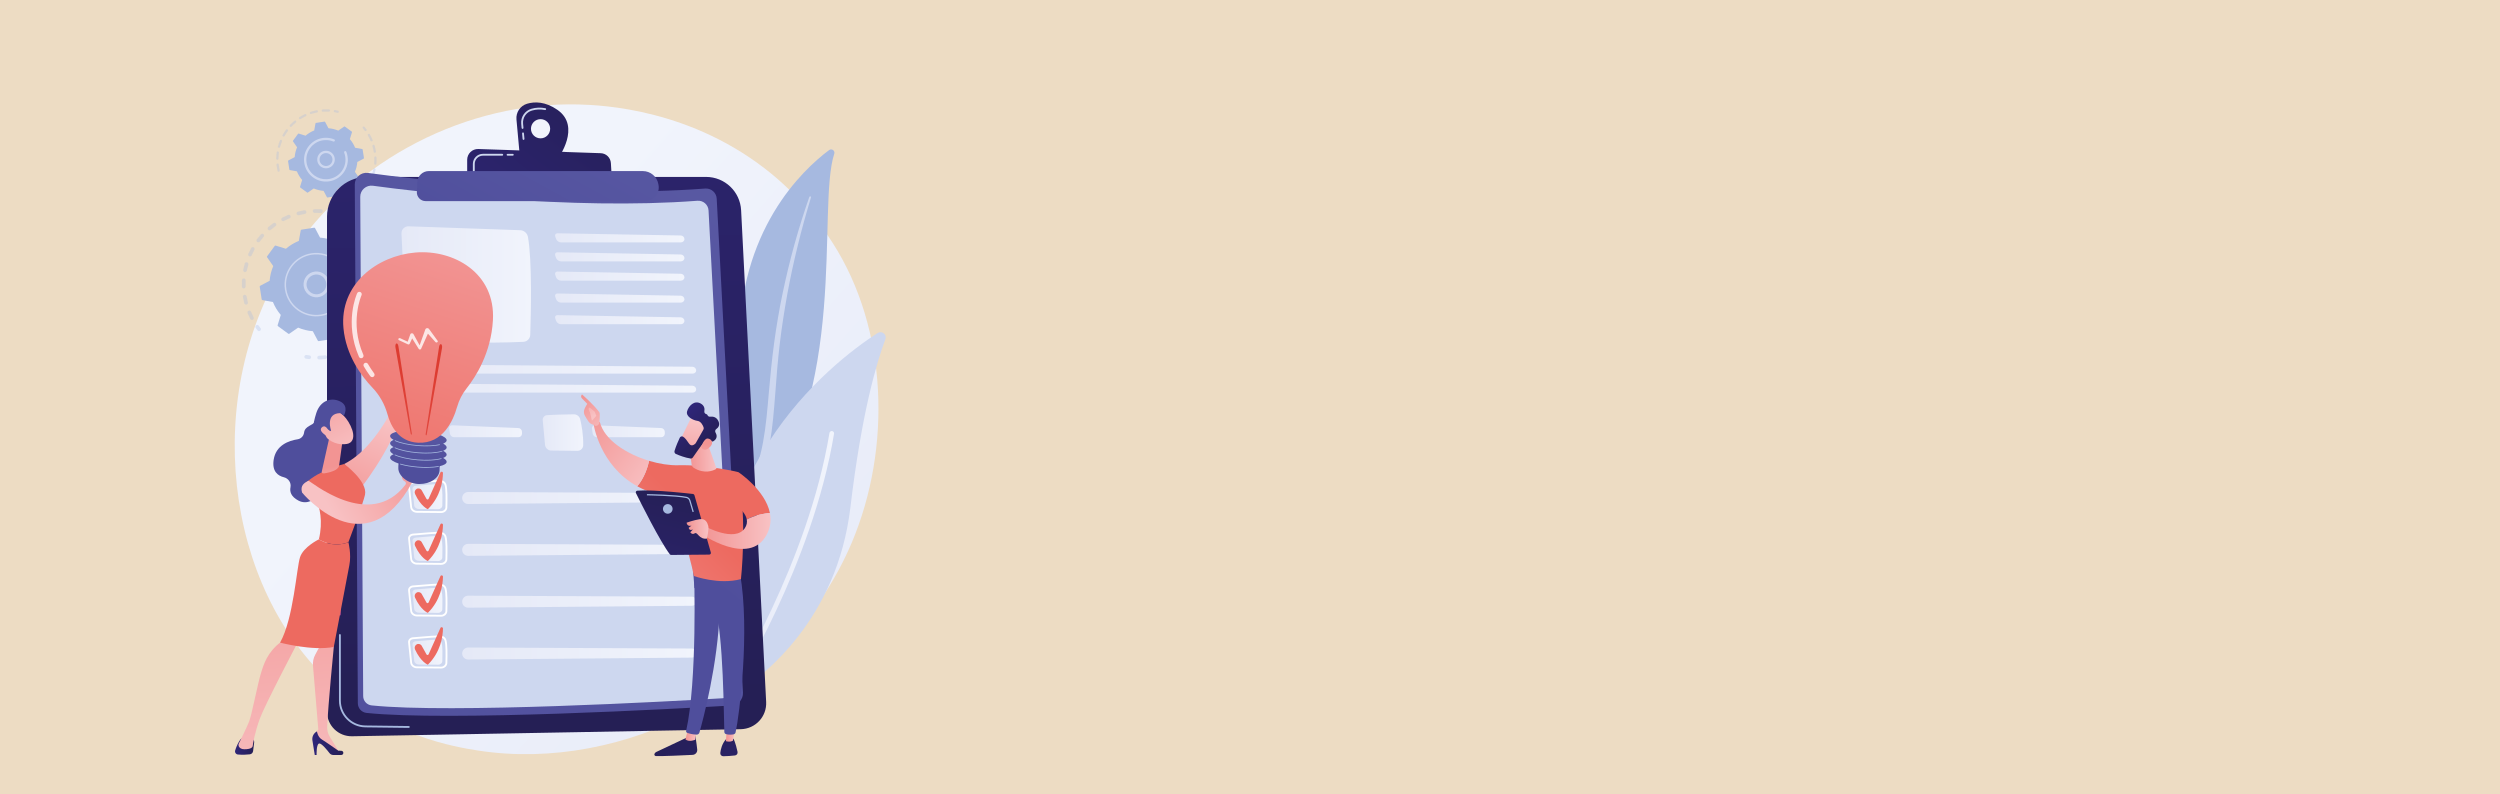 <?xml version="1.0" encoding="UTF-8"?>
<svg id="Calque_1" data-name="Calque 1" xmlns="http://www.w3.org/2000/svg" xmlns:xlink="http://www.w3.org/1999/xlink" viewBox="0 0 1920 610">
  <defs>
    <style>
      .cls-1 {
        fill: url(#linear-gradient-61);
      }

      .cls-2 {
        fill: url(#linear-gradient-15);
      }

      .cls-3 {
        fill: url(#linear-gradient-13);
      }

      .cls-4 {
        fill: url(#linear-gradient-28);
      }

      .cls-5 {
        fill: url(#linear-gradient-65);
      }

      .cls-6 {
        fill: url(#linear-gradient-53);
      }

      .cls-7 {
        fill: url(#linear-gradient-42);
      }

      .cls-8 {
        fill: url(#linear-gradient-46);
      }

      .cls-9 {
        fill: url(#linear-gradient-60);
      }

      .cls-10 {
        fill: url(#linear-gradient-2);
      }

      .cls-11 {
        fill: url(#linear-gradient-64);
      }

      .cls-12 {
        fill: url(#linear-gradient-56);
      }

      .cls-13 {
        fill: url(#linear-gradient-43);
      }

      .cls-14 {
        fill: url(#linear-gradient-25);
      }

      .cls-15 {
        fill: url(#linear-gradient-10);
      }

      .cls-16 {
        fill: url(#linear-gradient-12);
      }

      .cls-17 {
        fill: url(#linear-gradient-40);
      }

      .cls-18 {
        fill: url(#linear-gradient-27);
      }

      .cls-19 {
        opacity: .3;
      }

      .cls-20 {
        fill: url(#linear-gradient-37);
      }

      .cls-21 {
        fill: url(#linear-gradient-55);
      }

      .cls-22, .cls-23, .cls-24 {
        fill: #fff;
      }

      .cls-25 {
        fill: url(#linear-gradient-39);
      }

      .cls-26 {
        fill: url(#linear-gradient-52);
      }

      .cls-23 {
        opacity: .79;
      }

      .cls-27 {
        fill: url(#linear-gradient-58);
      }

      .cls-28 {
        fill: url(#linear-gradient-47);
      }

      .cls-29 {
        fill: url(#linear-gradient-26);
      }

      .cls-30 {
        fill: url(#linear-gradient-4);
      }

      .cls-31 {
        fill: url(#linear-gradient-35);
      }

      .cls-32 {
        fill: url(#linear-gradient-30);
      }

      .cls-33 {
        fill: url(#linear-gradient-44);
      }

      .cls-34 {
        fill: url(#linear-gradient-49);
      }

      .cls-35 {
        fill: url(#linear-gradient-3);
      }

      .cls-36 {
        fill: url(#linear-gradient-34);
      }

      .cls-37 {
        fill: url(#linear-gradient-5);
      }

      .cls-38 {
        fill: url(#linear-gradient-38);
      }

      .cls-39 {
        fill: url(#linear-gradient-22);
      }

      .cls-40 {
        fill: url(#linear-gradient-24);
      }

      .cls-41 {
        fill: url(#linear-gradient-54);
      }

      .cls-42 {
        fill: url(#linear-gradient-33);
      }

      .cls-43 {
        fill: url(#linear-gradient-51);
      }

      .cls-44 {
        fill: url(#linear-gradient-8);
      }

      .cls-45 {
        fill: url(#linear-gradient-66);
      }

      .cls-46 {
        fill: url(#linear-gradient-57);
      }

      .cls-47 {
        fill: url(#linear-gradient-14);
      }

      .cls-48 {
        fill: url(#linear-gradient-62);
      }

      .cls-49 {
        fill: url(#linear-gradient-29);
      }

      .cls-50 {
        fill: url(#linear-gradient-20);
      }

      .cls-51 {
        fill: url(#linear-gradient-67);
      }

      .cls-52 {
        fill: url(#linear-gradient-17);
      }

      .cls-53 {
        fill: url(#linear-gradient-50);
      }

      .cls-54 {
        fill: url(#linear-gradient-7);
      }

      .cls-55 {
        fill: url(#linear-gradient-9);
      }

      .cls-56 {
        fill: url(#linear-gradient-59);
      }

      .cls-57 {
        fill: #cdd7ef;
      }

      .cls-58 {
        fill: url(#linear-gradient-11);
      }

      .cls-59 {
        fill: url(#linear-gradient-19);
      }

      .cls-60 {
        fill: #eddcc3;
      }

      .cls-61 {
        fill: url(#linear-gradient-6);
      }

      .cls-62 {
        fill: url(#linear-gradient-36);
      }

      .cls-63 {
        fill: url(#linear-gradient-21);
      }

      .cls-64 {
        fill: #a6b9e0;
      }

      .cls-65 {
        fill: url(#linear-gradient-45);
      }

      .cls-24 {
        opacity: .6;
      }

      .cls-66 {
        fill: url(#linear-gradient-48);
      }

      .cls-67 {
        fill: url(#linear-gradient-32);
      }

      .cls-68 {
        fill: url(#linear-gradient-41);
      }

      .cls-69 {
        fill: url(#linear-gradient-16);
      }

      .cls-70 {
        fill: url(#linear-gradient);
      }

      .cls-71 {
        fill: url(#linear-gradient-23);
      }

      .cls-72 {
        fill: url(#linear-gradient-31);
      }

      .cls-73 {
        fill: url(#linear-gradient-63);
      }

      .cls-74 {
        fill: url(#linear-gradient-18);
      }
    </style>
    <linearGradient id="linear-gradient" x1="716.99" y1="585.96" x2="345.85" y2="261.2" gradientUnits="userSpaceOnUse">
      <stop offset="0" stop-color="#e5e9f7"/>
      <stop offset="1" stop-color="#f1f4fc"/>
    </linearGradient>
    <linearGradient id="linear-gradient-2" x1="560.5" y1="430.66" x2="640.57" y2="430.66" xlink:href="#linear-gradient"/>
    <linearGradient id="linear-gradient-3" x1="419.67" y1="540.08" x2="395.71" y2="-169.02" gradientUnits="userSpaceOnUse">
      <stop offset="0" stop-color="#251f55"/>
      <stop offset="1" stop-color="#2f267a"/>
    </linearGradient>
    <linearGradient id="linear-gradient-4" x1="216.57" y1="439.69" x2="488.07" y2="612.17" gradientUnits="userSpaceOnUse">
      <stop offset="0" stop-color="#944895"/>
      <stop offset="1" stop-color="#e83e74"/>
    </linearGradient>
    <linearGradient id="linear-gradient-5" x1="610.59" y1="84.7" x2="138.61" y2="714.81" gradientUnits="userSpaceOnUse">
      <stop offset="0" stop-color="#5959a3"/>
      <stop offset="1" stop-color="#4f4e9c"/>
    </linearGradient>
    <linearGradient id="linear-gradient-6" x1="308.34" y1="218.48" x2="407.78" y2="218.48" xlink:href="#linear-gradient"/>
    <linearGradient id="linear-gradient-7" x1="426.3" y1="182.65" x2="525.65" y2="182.65" xlink:href="#linear-gradient"/>
    <linearGradient id="linear-gradient-8" x1="426.3" y1="197.24" x2="525.65" y2="197.24" xlink:href="#linear-gradient"/>
    <linearGradient id="linear-gradient-9" x1="426.3" y1="212.04" x2="525.65" y2="212.04" xlink:href="#linear-gradient"/>
    <linearGradient id="linear-gradient-10" x1="426.3" y1="228.89" x2="525.65" y2="228.89" xlink:href="#linear-gradient"/>
    <linearGradient id="linear-gradient-11" x1="426.3" y1="245.51" x2="525.65" y2="245.51" xlink:href="#linear-gradient"/>
    <linearGradient id="linear-gradient-12" x1="309.55" y1="283.41" x2="534.68" y2="283.41" xlink:href="#linear-gradient"/>
    <linearGradient id="linear-gradient-13" x1="309.55" y1="298" x2="534.68" y2="298" xlink:href="#linear-gradient"/>
    <linearGradient id="linear-gradient-14" x1="344.93" y1="331.2" x2="400.9" y2="331.2" xlink:href="#linear-gradient"/>
    <linearGradient id="linear-gradient-15" x1="416.79" y1="332.21" x2="447.91" y2="332.21" xlink:href="#linear-gradient"/>
    <linearGradient id="linear-gradient-16" x1="454.59" y1="331.2" x2="510.56" y2="331.2" xlink:href="#linear-gradient"/>
    <linearGradient id="linear-gradient-17" x1="316.77" y1="381.47" x2="339.8" y2="381.47" xlink:href="#linear-gradient"/>
    <linearGradient id="linear-gradient-18" x1="354.94" y1="382.46" x2="534.91" y2="382.46" xlink:href="#linear-gradient"/>
    <linearGradient id="linear-gradient-19" x1="385.88" y1="276.34" x2="326.66" y2="380.13" gradientUnits="userSpaceOnUse">
      <stop offset="0" stop-color="#f29493"/>
      <stop offset="1" stop-color="#ed6a60"/>
    </linearGradient>
    <linearGradient id="linear-gradient-20" x1="316.77" y1="421.28" x2="339.8" y2="421.28" xlink:href="#linear-gradient"/>
    <linearGradient id="linear-gradient-21" x1="354.94" y1="422.27" x2="534.91" y2="422.27" xlink:href="#linear-gradient"/>
    <linearGradient id="linear-gradient-22" x1="403.02" y1="286.12" x2="343.8" y2="389.9" xlink:href="#linear-gradient-19"/>
    <linearGradient id="linear-gradient-23" x1="316.77" y1="461.09" x2="339.8" y2="461.09" xlink:href="#linear-gradient"/>
    <linearGradient id="linear-gradient-24" x1="354.94" y1="462.08" x2="534.91" y2="462.08" xlink:href="#linear-gradient"/>
    <linearGradient id="linear-gradient-25" x1="420.15" y1="295.9" x2="360.94" y2="399.68" xlink:href="#linear-gradient-19"/>
    <linearGradient id="linear-gradient-26" x1="316.77" y1="500.9" x2="339.8" y2="500.9" xlink:href="#linear-gradient"/>
    <linearGradient id="linear-gradient-27" x1="354.94" y1="501.89" x2="534.91" y2="501.89" xlink:href="#linear-gradient"/>
    <linearGradient id="linear-gradient-28" x1="437.29" y1="305.68" x2="378.07" y2="409.46" xlink:href="#linear-gradient-19"/>
    <linearGradient id="linear-gradient-29" x1="457.21" y1="45.51" x2="337.4" y2="203.11" xlink:href="#linear-gradient-3"/>
    <linearGradient id="linear-gradient-30" x1="470.35" y1="55.5" x2="350.54" y2="213.1" xlink:href="#linear-gradient-3"/>
    <linearGradient id="linear-gradient-31" x1="455.25" y1="65.14" x2="372.53" y2="217.03" xlink:href="#linear-gradient-5"/>
    <linearGradient id="linear-gradient-32" x1="-4229.78" y1="-3975.64" x2="-4281.06" y2="-3923.75" gradientTransform="translate(-8267.44) rotate(-180) scale(1 -1)" xlink:href="#linear-gradient-5"/>
    <linearGradient id="linear-gradient-33" x1="-8562.03" y1="319.64" x2="-8529.93" y2="392.67" gradientTransform="translate(-8267.44) rotate(-180) scale(1 -1)" gradientUnits="userSpaceOnUse">
      <stop offset="0" stop-color="#f8c2c4"/>
      <stop offset="1" stop-color="#f29493"/>
    </linearGradient>
    <linearGradient id="linear-gradient-34" x1="-8462.68" y1="573.47" x2="-8447.94" y2="573.47" gradientTransform="translate(-8267.44) rotate(-180) scale(1 -1)" xlink:href="#linear-gradient-3"/>
    <linearGradient id="linear-gradient-35" x1="-8524.92" y1="631.57" x2="-8503.72" y2="383.79" xlink:href="#linear-gradient-33"/>
    <linearGradient id="linear-gradient-36" x1="-8531.12" y1="570.78" x2="-8507.28" y2="570.78" gradientTransform="translate(-8267.44) rotate(-180) scale(1 -1)" xlink:href="#linear-gradient-3"/>
    <linearGradient id="linear-gradient-37" x1="-8482.28" y1="635.25" x2="-8461.07" y2="387.41" xlink:href="#linear-gradient-33"/>
    <linearGradient id="linear-gradient-38" x1="-5682.79" y1="-3611.86" x2="-5771.31" y2="-3487.32" gradientTransform="translate(-8267.44) rotate(-180) scale(1 -1)" xlink:href="#linear-gradient-19"/>
    <linearGradient id="linear-gradient-39" x1="-5639.84" y1="-3581.33" x2="-5728.36" y2="-3456.8" gradientTransform="translate(-8267.44) rotate(-180) scale(1 -1)" xlink:href="#linear-gradient-19"/>
    <linearGradient id="linear-gradient-40" x1="-8527.25" y1="387.33" x2="-8523.27" y2="358.2" xlink:href="#linear-gradient-33"/>
    <linearGradient id="linear-gradient-41" x1="-8537.3" y1="349.77" x2="-8502.56" y2="287.93" xlink:href="#linear-gradient-33"/>
    <linearGradient id="linear-gradient-42" x1="-4251.38" y1="-3996.99" x2="-4302.66" y2="-3945.1" gradientTransform="translate(-8267.44) rotate(-180) scale(1 -1)" xlink:href="#linear-gradient-5"/>
    <linearGradient id="linear-gradient-43" x1="-8529.91" y1="353.93" x2="-8495.16" y2="292.09" xlink:href="#linear-gradient-33"/>
    <linearGradient id="linear-gradient-44" x1="-8570.66" y1="317.22" x2="-8548.49" y2="367.66" xlink:href="#linear-gradient-33"/>
    <linearGradient id="linear-gradient-45" x1="252.75" y1="390.29" x2="322.34" y2="350.4" gradientTransform="matrix(1,0,0,1,0,0)" xlink:href="#linear-gradient-33"/>
    <linearGradient id="linear-gradient-46" x1="-2170.34" y1="327.74" x2="-2170.52" y2="362.82" gradientTransform="translate(-1849.11) rotate(-180) scale(1 -1)" xlink:href="#linear-gradient-5"/>
    <linearGradient id="linear-gradient-47" x1="339.31" y1="190.55" x2="272.47" y2="398.4" xlink:href="#linear-gradient-19"/>
    <linearGradient id="linear-gradient-48" x1="-2159.51" y1="285.03" x2="-2155.29" y2="419.26" gradientTransform="translate(-1849.11) rotate(-180) scale(1 -1)" gradientUnits="userSpaceOnUse">
      <stop offset="0" stop-color="#dd3c31"/>
      <stop offset="1" stop-color="#e65953"/>
    </linearGradient>
    <linearGradient id="linear-gradient-49" x1="-2182.79" y1="285.77" x2="-2178.56" y2="420" xlink:href="#linear-gradient-48"/>
    <linearGradient id="linear-gradient-50" x1="10268.93" y1="514.89" x2="10175.46" y2="616.56" gradientTransform="translate(10768.34 -54.97) rotate(179.46) scale(1 -1)" xlink:href="#linear-gradient-3"/>
    <linearGradient id="linear-gradient-51" x1="10238.59" y1="522.44" x2="10246.89" y2="522.44" gradientTransform="translate(10768.34 -54.97) rotate(179.46) scale(1 -1)" xlink:href="#linear-gradient-33"/>
    <linearGradient id="linear-gradient-52" x1="624.25" y1="390.24" x2="565.03" y2="463.5" xlink:href="#linear-gradient-5"/>
    <linearGradient id="linear-gradient-53" x1="10247.96" y1="495.61" x2="10154.49" y2="597.28" gradientTransform="translate(10768.34 -54.97) rotate(179.46) scale(1 -1)" xlink:href="#linear-gradient-3"/>
    <linearGradient id="linear-gradient-54" x1="10208.67" y1="522.02" x2="10215.83" y2="522.02" gradientTransform="translate(10768.34 -54.97) rotate(179.46) scale(1 -1)" xlink:href="#linear-gradient-33"/>
    <linearGradient id="linear-gradient-55" x1="631.89" y1="396.42" x2="572.67" y2="469.68" xlink:href="#linear-gradient-5"/>
    <linearGradient id="linear-gradient-56" x1="440.11" y1="494.21" x2="535.35" y2="397.76" xlink:href="#linear-gradient-19"/>
    <linearGradient id="linear-gradient-57" x1="503.48" y1="370.53" x2="444.88" y2="326.57" gradientTransform="matrix(1,0,0,1,0,0)" xlink:href="#linear-gradient-33"/>
    <linearGradient id="linear-gradient-58" x1="466.89" y1="333.03" x2="445.52" y2="307.39" gradientTransform="matrix(1,0,0,1,0,0)" xlink:href="#linear-gradient-33"/>
    <linearGradient id="linear-gradient-59" x1="10314.98" y1="277.16" x2="10326.85" y2="258.9" gradientTransform="translate(10768.34 -54.97) rotate(179.46) scale(1 -1)" xlink:href="#linear-gradient-33"/>
    <linearGradient id="linear-gradient-60" x1="452.58" y1="506.52" x2="547.82" y2="410.07" xlink:href="#linear-gradient-19"/>
    <linearGradient id="linear-gradient-61" x1="10179.94" y1="365.92" x2="10233.62" y2="365.92" gradientTransform="translate(10768.34 -54.97) rotate(179.46) scale(1 -1)" xlink:href="#linear-gradient-33"/>
    <linearGradient id="linear-gradient-62" x1="10221.16" y1="308.53" x2="10242.39" y2="308.53" gradientTransform="translate(10768.34 -54.97) rotate(179.46) scale(1 -1)" xlink:href="#linear-gradient-33"/>
    <linearGradient id="linear-gradient-63" x1="9961.53" y1="373.55" x2="9991.15" y2="496.96" gradientTransform="translate(10485.32) rotate(-180) scale(1 -1)" xlink:href="#linear-gradient-3"/>
    <linearGradient id="linear-gradient-64" x1="9941.23" y1="406.2" x2="9958.01" y2="406.2" gradientTransform="translate(10485.32) rotate(-180) scale(1 -1)" xlink:href="#linear-gradient-33"/>
    <linearGradient id="linear-gradient-65" x1="1808.43" y1="2130.25" x2="1780.8" y2="2166.81" gradientTransform="translate(3325.8 179.51) rotate(-133.27) scale(1 -1)" xlink:href="#linear-gradient-33"/>
    <linearGradient id="linear-gradient-66" x1="1787.98" y1="2139.08" x2="1820.23" y2="2139.08" gradientTransform="translate(3325.8 179.51) rotate(-133.27) scale(1 -1)" xlink:href="#linear-gradient-3"/>
    <linearGradient id="linear-gradient-67" x1="1768.35" y1="2159.61" x2="1790.51" y2="2136.87" gradientTransform="translate(3325.8 179.51) rotate(-133.27) scale(1 -1)" xlink:href="#linear-gradient-33"/>
  </defs>
  <rect class="cls-60" width="1920" height="610"/>
  <g>
    <path class="cls-70" d="M653.92,417.3c-47.97,112.94-175.74,176.21-286.54,159.15-18.03-2.78-67.46-11.05-111.22-50.08-84.25-75.13-102.26-223.9-34.3-328.75,49.46-76.31,138.13-119.56,222.38-117.4,18.15.47,87.7,3.34,148.82,53.74,8.98,7.4,28.78,24.99,46.62,52.9,41.9,65.53,45.51,156.83,14.25,230.44Z"/>
    <g>
      <g>
        <g class="cls-19">
          <path class="cls-64" d="M247.89,162.2c-.04.8-.72,1.41-1.52,1.37-1.55-.08-3.13-.09-4.68-.04-.79.03-1.45-.58-1.49-1.37,0,0,0-.02,0-.03-.03-.8.6-1.47,1.4-1.49,1.64-.05,3.3-.04,4.93.04.75.04,1.33.64,1.37,1.37,0,.05,0,.1,0,.15ZM234.12,164.3c-1.54.26-3.08.6-4.58.99-.77.2-1.56-.26-1.76-1.03-.2-.78.26-1.56,1.03-1.76,1.58-.41,3.2-.76,4.82-1.04.79-.14,1.53.39,1.67,1.18,0,.06.02.11.02.17.04.72-.47,1.37-1.2,1.5ZM222.34,167.72c-1.43.6-2.86,1.27-4.24,1.98-.71.37-1.58.09-1.95-.61-.37-.71-.09-1.58.61-1.95,1.45-.76,2.95-1.46,4.47-2.09.74-.31,1.58.04,1.89.78.07.16.1.32.11.48.03.59-.31,1.17-.89,1.41ZM211.61,173.68c-1.27.9-2.51,1.87-3.69,2.88-.61.52-1.52.45-2.04-.16-.52-.61-.44-1.52.16-2.04,1.25-1.06,2.55-2.08,3.89-3.04.65-.46,1.55-.31,2.02.34.17.23.25.5.27.76.03.48-.19.96-.6,1.25ZM202.49,181.89c-1.03,1.16-2.03,2.38-2.96,3.63-.48.64-1.38.77-2.02.29-.64-.48-.77-1.38-.29-2.02.98-1.31,2.03-2.6,3.12-3.82.53-.6,1.44-.65,2.04-.12.3.27.46.63.48,1,.02.37-.1.74-.36,1.04ZM195.4,191.91c-.75,1.36-1.45,2.77-2.08,4.19-.32.73-1.18,1.06-1.91.73-.73-.32-1.06-1.18-.73-1.91.67-1.5,1.4-2.98,2.19-4.41.39-.7,1.26-.95,1.96-.57.45.25.72.71.75,1.19.01.26-.04.53-.18.77ZM194.15,245.59c-.71.37-1.58.09-1.95-.62-.75-1.45-1.45-2.96-2.08-4.47-.31-.74.04-1.58.78-1.89.74-.31,1.58.04,1.89.78.6,1.44,1.26,2.87,1.98,4.25.1.19.15.39.16.59.03.55-.26,1.09-.78,1.36ZM190.72,203.25c-.43,1.49-.8,3.02-1.1,4.55-.15.78-.91,1.29-1.7,1.14-.78-.15-1.29-.91-1.14-1.7.31-1.61.7-3.22,1.15-4.79.22-.77,1.02-1.21,1.79-.99.61.17,1.01.71,1.05,1.31,0,.16,0,.32-.05.47ZM189.34,233.94c-.77.2-1.56-.26-1.76-1.04-.41-1.58-.76-3.21-1.03-4.82-.14-.79.4-1.53,1.18-1.67.79-.13,1.53.4,1.67,1.18.26,1.54.59,3.08.98,4.58.02.1.04.19.04.29.04.67-.4,1.3-1.08,1.47ZM188.69,215.34c-.08,1.55-.1,3.13-.05,4.68.03.8-.6,1.47-1.4,1.49-.79.02-1.45-.59-1.49-1.37,0-.01,0-.02,0-.03-.05-1.64-.03-3.3.05-4.93.04-.8.72-1.41,1.52-1.37.74.04,1.33.64,1.37,1.37,0,.05,0,.1,0,.16Z"/>
          <path class="cls-64" d="M200.4,252.77c-.01-.28-.11-.57-.3-.81-.46-.59-.91-1.2-1.35-1.81-.46-.65-1.37-.8-2.02-.34-.65.46-.8,1.37-.34,2.02.46.64.93,1.28,1.41,1.9.49.63,1.4.75,2.03.26.39-.3.58-.76.56-1.22Z"/>
        </g>
        <g class="cls-19">
          <path class="cls-64" d="M238.89,274.27c-.04-.7-.57-1.28-1.29-1.36-.74-.08-1.49-.17-2.23-.29-.79-.12-1.53.43-1.64,1.22-.12.79.43,1.53,1.22,1.64.78.12,1.57.22,2.35.3.79.08,1.51-.49,1.59-1.28,0-.08,0-.16,0-.23Z"/>
          <path class="cls-64" d="M301.22,218.22c0,.8-.64,1.45-1.44,1.45-.8,0-1.45-.64-1.45-1.44,0-1.52-.08-3.06-.21-4.61-.07-.79.52-1.5,1.32-1.56.8-.07,1.5.52,1.57,1.32.06.67.1,1.33.14,2,.05.95.08,1.91.08,2.85ZM298.7,207.32c-.78.18-1.55-.31-1.73-1.09-.34-1.5-.74-2.99-1.2-4.45-.24-.76.18-1.57.94-1.81.76-.24,1.57.18,1.81.94.48,1.53.91,3.11,1.27,4.68.02.08.03.16.03.24.04.69-.43,1.33-1.13,1.48ZM300.71,226.09c-.21,1.59-.5,3.2-.85,4.78-.17.78-.94,1.27-1.72,1.1-.78-.17-1.27-.94-1.1-1.72.33-1.5.6-3.02.81-4.54.11-.79.83-1.35,1.63-1.24.7.09,1.22.67,1.25,1.36,0,.09,0,.18-.01.27ZM294.95,195.5c-.72.34-1.58.04-1.93-.69-.66-1.38-1.38-2.75-2.15-4.07-.4-.69-.17-1.57.52-1.98.69-.4,1.57-.17,1.98.52.81,1.39,1.57,2.84,2.26,4.29.08.18.13.36.14.54.03.57-.28,1.12-.82,1.38ZM297.63,238.41c-.56,1.51-1.19,3.01-1.88,4.47-.34.72-1.2,1.03-1.92.69-.72-.34-1.03-1.2-.69-1.92.65-1.39,1.25-2.82,1.78-4.25.28-.75,1.11-1.13,1.86-.85.56.21.91.72.94,1.28.01.19-.02.39-.09.58ZM291.92,249.77c-.88,1.35-1.82,2.68-2.81,3.95-.49.63-1.4.75-2.03.26-.63-.49-.75-1.4-.26-2.03.94-1.21,1.83-2.47,2.67-3.76.43-.67,1.33-.86,2-.43.4.26.63.69.66,1.14.02.29-.06.6-.23.86ZM283.88,259.61c-1.15,1.13-2.36,2.22-3.6,3.25-.62.51-1.53.42-2.04-.19-.51-.62-.42-1.53.19-2.04,1.18-.98,2.33-2.01,3.42-3.09.57-.56,1.49-.55,2.04.02.26.26.39.6.41.94.02.4-.12.81-.43,1.11ZM273.88,267.46c-1.37.85-2.79,1.65-4.23,2.38-.71.36-1.58.08-1.94-.63-.36-.71-.08-1.58.63-1.94,1.36-.69,2.71-1.45,4.02-2.26.68-.42,1.57-.21,1.99.47.13.21.2.45.22.68.03.51-.22,1.02-.68,1.31ZM262.39,272.92c-1.52.53-3.08.99-4.65,1.39-.77.2-1.56-.27-1.76-1.05-.2-.77.27-1.56,1.05-1.76,1.48-.38,2.97-.82,4.41-1.32.75-.26,1.58.14,1.84.89.05.13.07.26.08.4.03.63-.35,1.23-.97,1.44ZM250,275.73c-1.18.13-2.37.23-3.56.3-.43.02-.85.04-1.28.05-.8.02-1.48-.59-1.49-1.4-.03-.8.6-1.47,1.4-1.49.4-.01.81-.03,1.22-.05,1.12-.06,2.26-.15,3.38-.28.79-.09,1.51.48,1.6,1.27,0,.03,0,.06,0,.09.04.76-.52,1.42-1.28,1.51Z"/>
          <path class="cls-64" d="M289.23,183.55c-.02-.29-.12-.57-.31-.82-.48-.62-.99-1.23-1.5-1.83-.52-.61-1.43-.68-2.04-.16-.61.52-.68,1.43-.16,2.04.49.57.97,1.16,1.43,1.74.49.63,1.4.74,2.03.25.39-.3.58-.76.55-1.21Z"/>
        </g>
        <g>
          <path class="cls-64" d="M264.63,180.55c-.23-.17-.55-.17-.78,0l-6.76,4.69c-3.53-1.5-7.33-2.45-11.28-2.75l-3.84-7.27c-.13-.25-.42-.4-.7-.35l-9.75,1.51c-.28.04-.51.26-.56.55l-1.46,8.09c-3.67,1.48-7,3.53-9.92,6.03l-7.86-2.43c-.28-.09-.57.01-.74.25l-5.83,7.96c-.17.23-.17.55,0,.78l4.69,6.76c-1.5,3.53-2.45,7.33-2.75,11.28l-7.27,3.84c-.26.13-.4.42-.35.7l1.51,9.75c.04.28.26.51.55.56l8.09,1.46c1.48,3.67,3.53,7,6.03,9.92l-2.43,7.86c-.09.28.01.57.25.74l7.96,5.83c.23.17.55.17.78,0l6.76-4.69c3.53,1.5,7.33,2.45,11.28,2.75l3.84,7.27c.13.26.42.4.7.35l9.75-1.51c.28-.04.51-.26.56-.55l1.46-8.09c3.67-1.48,7-3.53,9.92-6.03l7.86,2.43c.28.09.57-.01.74-.25l5.83-7.96c.17-.23.17-.55,0-.78l-4.69-6.76c1.5-3.53,2.45-7.33,2.75-11.28l7.27-3.84c.25-.13.4-.42.35-.7l-1.51-9.75c-.04-.28-.26-.51-.55-.56l-8.09-1.46c-1.48-3.67-3.53-7-6.03-9.92l2.43-7.86c.09-.28-.01-.57-.25-.74l-7.96-5.83Z"/>
          <path class="cls-57" d="M252.9,219.35c-.51,5.44-5.36,9.46-10.8,8.94-2.64-.25-5.02-1.51-6.71-3.55-1.69-2.04-2.48-4.62-2.24-7.25.51-5.44,5.36-9.46,10.8-8.94,4.95.47,8.72,4.52,8.97,9.34.03.48.02.97-.03,1.46ZM237.17,223.27c1.3,1.56,3.12,2.53,5.14,2.72,4.17.39,7.89-2.68,8.28-6.86.39-4.17-2.68-7.89-6.86-8.28-4.17-.39-7.89,2.68-8.28,6.86-.04.38-.04.75-.02,1.13.09,1.62.68,3.16,1.74,4.43Z"/>
          <path class="cls-57" d="M267.24,217.34c-.04-.83-.13-1.66-.26-2.49h0c-.04-.26-.09-.52-.13-.78-.24-1.28-.58-2.55-1.02-3.77,0-.02-.01-.03-.02-.05-.02-.05-.03-.09-.05-.14-.03-.09-.07-.18-.1-.27-.09-.24-.33-.38-.57-.37-.06,0-.12.02-.18.04-.3.11-.45.45-.33.75.59,1.53,1.01,3.14,1.27,4.78,1.26,8.13-1.88,15.95-7.65,21.02-3.21,2.82-7.23,4.79-11.75,5.49-.79.12-1.59.2-2.38.25-5.32.28-10.53-1.27-14.89-4.46-5.01-3.66-8.29-9.06-9.23-15.19-1.96-12.66,6.74-24.55,19.4-26.5.78-.12,1.56-.2,2.35-.24,3.39-.18,6.79.39,9.94,1.67.08.03.17.05.25.04.22-.01.42-.15.51-.36.12-.3-.02-.63-.32-.75-3.31-1.35-6.87-1.94-10.44-1.75-.82.04-1.64.13-2.46.25-13.29,2.06-22.42,14.54-20.37,27.82,1,6.44,4.44,12.1,9.69,15.95,4.58,3.35,10.05,4.97,15.63,4.68.83-.04,1.66-.13,2.5-.26,6.44-1,12.1-4.44,15.95-9.69,3.35-4.58,4.97-10.05,4.68-15.64Z"/>
        </g>
      </g>
      <g>
        <g class="cls-19">
          <path class="cls-64" d="M260.26,85.77c-.02-.39-.29-.73-.69-.82-.74-.18-1.49-.33-2.24-.46-.49-.08-.95.24-1.03.73-.09.49.24.95.73,1.03.71.12,1.43.27,2.13.44.48.11.96-.18,1.07-.66.02-.09.03-.17.02-.25Z"/>
          <path class="cls-64" d="M253.46,84.89c-.02.49-.44.87-.94.85-1.24-.06-2.5-.06-3.75,0-.26.01-.52.03-.79.05-.49.04-.92-.33-.96-.83-.02-.47.33-.92.83-.96.28-.02.55-.04.83-.05,1.3-.07,2.62-.07,3.93,0,.46.02.82.39.85.84,0,.03,0,.06,0,.09ZM243.49,86.41c-1.48.29-2.96.68-4.39,1.15-.47.15-.97-.1-1.13-.57-.15-.47.1-.97.57-1.13,1.5-.49,3.04-.9,4.6-1.21.48-.1.95.22,1.05.7,0,.04.01.09.02.13.02.44-.28.83-.72.92ZM234.9,89.24c-1.36.65-2.7,1.38-3.97,2.19-.42.26-.97.14-1.23-.27-.27-.42-.14-.97.27-1.23,1.33-.85,2.73-1.62,4.16-2.3.45-.21.98-.02,1.19.42.05.11.08.22.08.34.02.35-.17.69-.51.85ZM227.26,94.11c-1.16.96-2.28,2-3.31,3.1-.34.36-.9.38-1.26.04-.36-.34-.38-.9-.04-1.26,1.08-1.15,2.25-2.24,3.47-3.25.38-.31.94-.26,1.26.12.13.15.19.34.2.52.01.27-.1.55-.32.74ZM221.05,100.69c-.89,1.21-1.72,2.5-2.46,3.81-.24.43-.79.58-1.22.34-.43-.24-.58-.79-.34-1.22.77-1.38,1.64-2.72,2.58-3.99.29-.4.85-.48,1.25-.19.22.17.35.42.36.67.01.2-.05.4-.17.58ZM216.61,108.57c-.57,1.39-1.06,2.84-1.45,4.29-.13.48-.62.76-1.1.63-.48-.13-.76-.62-.63-1.1.41-1.52.93-3.04,1.52-4.5.19-.46.71-.67,1.16-.49.33.14.54.45.55.78,0,.13-.01.26-.07.39ZM214.25,117.3c-.21,1.49-.33,3.01-.36,4.52,0,.49-.42.89-.91.88-.49,0-.88-.41-.88-.91.03-1.58.15-3.18.37-4.74.07-.49.52-.83,1.01-.76.43.06.74.42.77.84,0,.06,0,.11,0,.17ZM214.18,131.9c-.48.11-.96-.19-1.07-.67-.31-1.33-.55-2.7-.72-4.07-.03-.21-.05-.41-.07-.62-.07-.49.3-.93.8-.98.49-.05.93.3.98.79.02.19.04.39.07.59.16,1.31.39,2.62.68,3.88.01.05.02.1.02.16.02.42-.26.82-.69.92Z"/>
        </g>
        <g class="cls-19">
          <path class="cls-64" d="M289.21,120.99c.06,1.56.03,3.13-.1,4.67-.04.49-.47.86-.96.82-.49-.04-.85-.47-.82-.96.12-1.47.15-2.97.09-4.46-.02-.49.36-.91.86-.93.49-.02.9.36.93.84,0,0,0,0,0,.01ZM288.01,117.36c-.49.08-.95-.25-1.02-.74-.24-1.46-.56-2.93-.97-4.35-.13-.47.14-.97.61-1.1.47-.14.97.14,1.1.61.43,1.49.77,3.03,1.02,4.56,0,.03,0,.06.01.1.02.45-.29.85-.75.93ZM288.45,130.29c-.32,1.52-.73,3.04-1.22,4.51-.16.47-.67.72-1.13.56-.47-.16-.72-.66-.56-1.13.47-1.4.87-2.85,1.17-4.3.1-.48.57-.79,1.06-.69.41.08.69.43.71.83,0,.07,0,.15-.02.23ZM285.69,108.53c-.45.19-.98-.02-1.17-.47-.58-1.36-1.25-2.71-1.99-3.99-.25-.43-.1-.97.33-1.22.43-.25.97-.1,1.22.33.78,1.35,1.48,2.75,2.09,4.19.04.1.06.2.07.3.02.36-.19.72-.54.87ZM285.46,139.13c-.67,1.4-1.44,2.77-2.27,4.09-.27.42-.82.54-1.23.27-.42-.27-.54-.82-.27-1.23.8-1.25,1.53-2.56,2.17-3.9.21-.44.75-.63,1.19-.42.3.15.49.44.51.76,0,.14-.02.29-.09.43ZM280.44,147c-.99,1.2-2.06,2.35-3.19,3.42-.36.34-.92.33-1.26-.03-.34-.36-.33-.92.03-1.26,1.07-1.02,2.09-2.12,3.04-3.27.31-.38.88-.43,1.26-.12.2.17.31.4.32.64.01.22-.05.44-.2.61ZM273.68,153.44c-1.25.93-2.57,1.79-3.92,2.56-.43.24-.97.09-1.22-.33-.24-.43-.09-.97.33-1.22,1.29-.73,2.54-1.55,3.73-2.44.4-.29.96-.21,1.25.18.11.15.17.32.18.49.02.29-.11.58-.36.76Z"/>
          <path class="cls-64" d="M281.64,99.73c0-.17-.07-.34-.18-.49-.46-.61-.94-1.21-1.43-1.78-.32-.37-.88-.42-1.26-.1-.37.32-.42.88-.1,1.26.47.54.92,1.12,1.36,1.7.3.39.86.47,1.25.17.25-.19.37-.47.35-.76Z"/>
        </g>
        <g>
          <path class="cls-64" d="M264.83,97.18c-.16-.11-.37-.12-.52,0l-4.52,3.14c-2.37-1.01-4.91-1.64-7.55-1.84l-2.57-4.86c-.09-.17-.28-.27-.47-.24l-6.52,1.01c-.19.03-.34.18-.38.37l-.98,5.41c-2.45.99-4.68,2.36-6.64,4.04l-5.26-1.63c-.18-.06-.38,0-.5.16l-3.9,5.33c-.11.16-.12.37,0,.52l3.14,4.52c-1.01,2.37-1.64,4.91-1.84,7.55l-4.86,2.57c-.17.09-.27.28-.24.47l1.01,6.52c.03.19.18.34.37.38l5.41.98c.99,2.45,2.36,4.68,4.04,6.64l-1.63,5.26c-.06.18,0,.38.16.5l5.33,3.9c.16.11.37.12.52,0l4.52-3.14c2.37,1.01,4.91,1.64,7.55,1.84l2.57,4.86c.09.17.28.27.47.24l6.52-1.01c.19-.03.34-.18.38-.37l.98-5.41c2.45-.99,4.68-2.36,6.64-4.04l5.26,1.63c.18.06.38,0,.5-.16l3.9-5.33c.11-.16.12-.37,0-.52l-3.14-4.52c1.01-2.37,1.64-4.91,1.84-7.55l4.86-2.57c.17-.09.27-.28.24-.47l-1.01-6.52c-.03-.19-.18-.34-.37-.38l-5.41-.98c-.99-2.45-2.36-4.68-4.04-6.64l1.63-5.26c.06-.18,0-.38-.16-.5l-5.33-3.9Z"/>
          <path class="cls-57" d="M257.1,123.15c-.17,1.8-1.03,3.42-2.42,4.57-1.39,1.15-3.14,1.69-4.94,1.52-3.71-.35-6.44-3.64-6.09-7.36.35-3.71,3.65-6.44,7.36-6.09,1.8.17,3.42,1.03,4.57,2.42.94,1.13,1.47,2.5,1.54,3.94.02.33.01.67-.02,1ZM249.91,127.47c1.32.12,2.61-.27,3.63-1.12,1.02-.85,1.65-2.04,1.78-3.36h0c.12-1.32-.27-2.61-1.12-3.63-.85-1.02-2.04-1.65-3.36-1.78-2.73-.26-5.16,1.75-5.41,4.48-.02.25-.03.49-.01.73.13,2.42,2.02,4.45,4.5,4.68Z"/>
          <path class="cls-57" d="M267.09,121.76c-.03-.56-.09-1.13-.18-1.7-.17-1.13-.46-2.25-.86-3.32-.02-.05-.04-.1-.05-.14-.14-.37-.5-.59-.88-.57-.09,0-.18.02-.27.06-.46.18-.69.69-.51,1.15.38,1,.66,2.04.82,3.09h0c0,.06.02.12.03.17.36,2.51.09,5.01-.77,7.32-.46,1.26-1.1,2.46-1.9,3.57,0,0-.01.02-.02.03-.02.03-.04.06-.06.08-2.37,3.24-5.86,5.36-9.83,5.98-.51.08-1.03.13-1.54.16-3.45.18-6.82-.82-9.64-2.89-3.24-2.37-5.36-5.86-5.98-9.83-.61-3.97.35-7.94,2.73-11.18,2.37-3.24,5.86-5.36,9.83-5.98.5-.08,1.01-.13,1.52-.16,2.2-.12,4.4.25,6.44,1.08.13.05.26.07.38.06.33-.02.65-.22.78-.55.18-.46-.03-.98-.49-1.16-2.28-.93-4.74-1.34-7.2-1.21-.57.03-1.13.09-1.7.18-4.44.69-8.35,3.06-11,6.69-2.65,3.63-3.74,8.07-3.05,12.51.69,4.44,3.06,8.35,6.69,11,3.16,2.31,6.93,3.43,10.79,3.23.57-.03,1.15-.09,1.72-.18,8.6-1.33,14.68-8.99,14.23-17.5Z"/>
        </g>
      </g>
    </g>
    <g>
      <path class="cls-64" d="M640.72,118.08c.76-2.36-1.99-4.3-3.97-2.81-20.19,15.05-69.84,61.36-69.11,152.24.92,114.02-27.17,152.39-59.18,174.1,0,0,41.38-7.22,71.31-45.99,73.48-95.2,47.35-235.59,60.94-277.53Z"/>
      <path class="cls-57" d="M622.84,151.63c-3.7,12.26-7.17,24.59-10.17,37.02-3.07,12.42-5.76,24.92-8.06,37.49-2.25,12.58-4.26,25.2-5.74,37.88-1.53,12.68-2.52,25.41-3.46,38.19-1.02,12.77-1.97,25.64-4.24,38.46-2.25,12.79-6.07,25.51-12.1,37.17-1.51,2.9-3.07,5.79-4.79,8.56-1.67,2.8-3.46,5.53-5.3,8.22-3.71,5.37-7.78,10.5-12.22,15.31-8.9,9.59-19.25,17.82-30.38,24.51-1.17.7-2.69.33-3.4-.85-.69-1.15-.34-2.64.78-3.36h0c2.66-1.71,5.3-3.44,7.85-5.29,1.29-.9,2.54-1.86,3.81-2.79,1.23-.98,2.5-1.91,3.69-2.93,4.86-3.99,9.43-8.31,13.66-12.95,8.49-9.23,15.65-19.78,21.43-30.9,2.83-5.59,5.24-11.39,7.2-17.35,1.95-5.96,3.45-12.08,4.6-18.29,2.3-12.43,3.35-25.16,4.45-37.92,1.12-12.77,2.34-25.59,4.08-38.34.85-6.38,1.82-12.74,2.91-19.08.52-3.17,1.11-6.34,1.69-9.5.61-3.16,1.23-6.31,1.89-9.46,2.63-12.59,5.64-25.09,9.05-37.47,3.46-12.37,7.25-24.65,11.51-36.75.12-.35.5-.53.85-.41.34.12.52.48.42.82Z"/>
    </g>
    <g>
      <path class="cls-57" d="M554.97,528.69c.79,4.5,5.92,6.73,9.78,4.29,21.31-13.48,78.1-57.03,88.38-143.45,8.68-72.98,20.33-111.73,26.83-128.95,1.38-3.64-2.7-6.92-5.97-4.81-36.07,23.32-147.75,109.88-119.03,272.93Z"/>
      <path class="cls-10" d="M561.06,529.79c.08.08.17.15.27.21.83.53,1.93.28,2.46-.55.6-.94,60.09-95.42,76.75-196.35.16-.97-.5-1.89-1.47-2.05-.97-.16-1.89.5-2.05,1.47-16.54,100.2-75.65,194.08-76.24,195.01-.47.73-.33,1.67.28,2.25Z"/>
    </g>
    <g>
      <path class="cls-35" d="M251.13,166.5c0-16.92,13.71-30.63,30.63-30.63h260.47c14.37,0,26.22,11.26,26.95,25.61l19.23,377.63c.57,11.23-8.27,20.7-19.51,20.91l-298.53,5.43c-10.56.19-19.23-8.32-19.23-18.89V166.5Z"/>
      <path class="cls-64" d="M313.99,559.03h0l-33.4-.43c-11.17-.14-20.26-9.35-20.26-20.52v-50.43c0-.39.32-.71.71-.71s.71.32.71.71v50.43c0,10.39,8.46,18.96,18.85,19.09l33.4.43c.39,0,.71.33.7.72,0,.39-.32.7-.71.7Z"/>
      <path class="cls-30" d="M261.03,472.74c-.39,0-.71-.32-.71-.71v-8.17c0-.39.32-.71.71-.71s.71.32.71.71v8.17c0,.39-.32.71-.71.71Z"/>
      <g>
        <path class="cls-37" d="M272.47,141.69c-.03-5.41,4.73-9.6,10.09-8.87,35.57,4.82,157.88,19.74,259.01,11.98,4.61-.35,8.61,3.14,8.86,7.76l20.16,379.31c.28,5.2-3.7,9.65-8.89,9.96-42.53,2.52-217.69,12.25-280.17,5.7-3.8-.4-6.69-3.6-6.71-7.42l-2.34-398.41Z"/>
        <path class="cls-57" d="M276.66,151.19c-.03-5.21,4.55-9.24,9.71-8.54,34.23,4.64,151.94,19,249.26,11.53,4.44-.34,8.29,3.02,8.53,7.47l19.4,365.03c.27,5.01-3.56,9.29-8.56,9.58-40.93,2.42-209.5,11.79-269.62,5.49-3.66-.38-6.44-3.46-6.46-7.14l-2.26-383.41Z"/>
        <path class="cls-61" d="M308.34,179.33l3.64,78.26c.12,2.6,2.22,4.67,4.83,4.75,14.49.41,59.66,1.51,85.16.18,2.88-.15,5.17-2.48,5.26-5.37.49-14.68,1.55-57.39-1.79-75.25-.54-2.88-3.02-5-5.95-5.1l-85.67-3c-3.09-.11-5.61,2.44-5.47,5.53Z"/>
        <path class="cls-54" d="M522.96,186.15c1.52,0,2.73-1.18,2.69-2.63-.04-1.44-1.32-2.65-2.84-2.67l-94.51-1.68c-1.52-.03-2.35,1.12-1.85,2.56l.64,1.82c.51,1.43,2.16,2.61,3.68,2.61h92.19Z"/>
        <path class="cls-44" d="M428.29,193.75c-1.52-.03-2.35,1.12-1.85,2.56l.64,1.82c.51,1.43,2.16,2.61,3.68,2.61h92.19c1.52,0,2.73-1.18,2.69-2.63-.04-1.44-1.32-2.65-2.84-2.67l-94.51-1.68Z"/>
        <path class="cls-55" d="M428.29,208.55c-1.52-.03-2.35,1.12-1.85,2.56l.64,1.82c.51,1.43,2.16,2.61,3.68,2.61h92.19c1.52,0,2.73-1.18,2.69-2.63-.04-1.44-1.32-2.65-2.84-2.67l-94.51-1.68Z"/>
        <path class="cls-15" d="M428.29,225.4c-1.52-.03-2.35,1.12-1.85,2.56l.64,1.82c.51,1.43,2.16,2.61,3.68,2.61h92.19c1.52,0,2.73-1.18,2.69-2.63-.04-1.44-1.32-2.65-2.84-2.67l-94.51-1.68Z"/>
        <path class="cls-58" d="M428.29,242.02c-1.52-.03-2.35,1.12-1.85,2.56l.64,1.82c.51,1.43,2.16,2.61,3.68,2.61h92.19c1.52,0,2.73-1.18,2.69-2.63-.04-1.44-1.32-2.65-2.84-2.67l-94.51-1.68Z"/>
        <path class="cls-16" d="M532.08,286.92c1.52,0,2.69-1.18,2.59-2.63-.1-1.44-1.42-2.64-2.94-2.65l-220.65-1.74c-1.52-.01-1.99.95-1.04,2.14l2.16,2.71c.95,1.19,2.97,2.16,4.49,2.16h215.4Z"/>
        <path class="cls-3" d="M311.08,294.49c-1.52-.01-1.99.95-1.04,2.14l2.16,2.71c.95,1.19,2.97,2.16,4.49,2.16h215.4c1.52,0,2.69-1.18,2.59-2.63-.1-1.44-1.42-2.64-2.94-2.65l-220.65-1.74Z"/>
        <path class="cls-24" d="M310.38,318.86c5.29-.41,15.2-.59,20.66-.67,2.31-.03,4.34,1.53,4.88,3.78,1.05,4.36,2.5,11.94,2.32,19.97-.05,2.4-2.02,4.32-4.43,4.3l-20.13-.22c-2.48-.03-4.53-1.92-4.76-4.38l-1.77-18.94c-.18-1.96,1.27-3.69,3.23-3.84Z"/>
        <path class="cls-47" d="M347.32,326.62c-1.52-.06-2.58,1.11-2.35,2.62l.57,3.81c.23,1.5,1.65,2.73,3.18,2.73h49.46c1.52,0,2.75-1.24,2.73-2.76l-.02-1.4c-.02-1.52-1.28-2.82-2.8-2.88l-50.77-2.12Z"/>
        <path class="cls-2" d="M420.04,318.86c5.29-.41,15.2-.59,20.66-.67,2.31-.03,4.34,1.53,4.88,3.78,1.05,4.36,2.5,11.94,2.32,19.97-.05,2.4-2.02,4.32-4.43,4.3l-20.13-.22c-2.48-.03-4.53-1.92-4.76-4.38l-1.77-18.94c-.18-1.96,1.27-3.69,3.23-3.84Z"/>
        <path class="cls-69" d="M456.98,326.62c-1.52-.06-2.58,1.11-2.35,2.62l.57,3.81c.23,1.5,1.65,2.73,3.18,2.73h49.46c1.52,0,2.75-1.24,2.73-2.76l-.02-1.4c-.02-1.52-1.28-2.82-2.8-2.88l-50.77-2.12Z"/>
        <g>
          <path class="cls-22" d="M338.78,393.99h-.05l-18.57-.18c-2.65-.03-4.84-1.85-5.1-4.25l-1.63-15.58c-.1-.92.19-1.82.8-2.55.68-.81,1.72-1.33,2.84-1.4h0c1.56-.11,3.77-.29,6.1-.49,4.91-.42,11.03-.94,14.47-.98,2.5-.01,4.61,1.46,5.2,3.64.97,3.58.88,10.35.7,17.56-.06,2.34-2.19,4.23-4.76,4.23ZM317.16,371.45c-.74.05-1.41.38-1.85.9-.36.43-.53.95-.47,1.48l1.63,15.58c.18,1.67,1.76,2.95,3.69,2.97l18.57.18h.04c1.8,0,3.29-1.27,3.33-2.84.18-7.1.27-13.76-.65-17.16-.41-1.52-1.99-2.58-3.81-2.58-3.39.04-9.47.56-14.36.98-2.34.2-4.55.39-6.13.5h0Z"/>
          <path class="cls-52" d="M319.16,373.06c3.9-.27,12.38-1.13,16.41-1.18,1.7-.02,3.2,1.01,3.6,2.49.78,2.87.67,8.59.54,13.87-.04,1.58-1.49,2.84-3.27,2.83l-14.84-.14c-1.83-.02-3.34-1.26-3.51-2.88l-1.3-12.45c-.13-1.29.94-2.43,2.38-2.53Z"/>
          <path class="cls-74" d="M355.09,383.64c.54,2.04,2.39,3.45,4.5,3.44l171.86-1.47c1.94-.02,3.5-1.62,3.46-3.56-.04-1.89-1.58-3.4-3.47-3.41l-171.86-.78c-3.03-.01-5.25,2.85-4.48,5.79Z"/>
          <path class="cls-59" d="M319.95,375.5h0c1.38-.81,3.15-.33,3.93,1.07l3.66,6.57c.37.66,1.33.62,1.63-.07l9.09-20.23c.45-1.01,1.96-.67,1.94.44-.09,6.19-1.73,17.95-11.62,27.8,0,0-5.45-2.12-9.84-11.75-.63-1.39-.12-3.04,1.2-3.82Z"/>
          <path class="cls-22" d="M338.78,433.8h-.05l-18.57-.18c-2.65-.03-4.84-1.85-5.1-4.25l-1.63-15.58c-.1-.92.19-1.82.8-2.55.68-.81,1.72-1.33,2.84-1.4h0c1.56-.11,3.77-.29,6.1-.49,4.91-.42,11.03-.94,14.47-.98.03,0,.05,0,.07,0,2.44,0,4.54,1.49,5.13,3.64.97,3.58.88,10.35.7,17.56-.06,2.34-2.19,4.23-4.76,4.23ZM317.16,411.26c-.74.05-1.41.38-1.85.9-.36.43-.53.95-.47,1.48l1.63,15.58c.18,1.67,1.76,2.95,3.69,2.97l18.57.18h.04c1.8,0,3.29-1.27,3.33-2.84.18-7.1.27-13.76-.65-17.16-.41-1.52-2.02-2.61-3.81-2.58-3.39.04-9.47.56-14.36.98-2.34.2-4.55.39-6.13.5h0Z"/>
          <path class="cls-50" d="M319.16,412.87c3.9-.27,12.38-1.13,16.41-1.18,1.7-.02,3.2,1.01,3.6,2.49.78,2.87.67,8.59.54,13.87-.04,1.58-1.49,2.84-3.27,2.83l-14.84-.14c-1.83-.02-3.34-1.26-3.51-2.88l-1.3-12.45c-.13-1.29.94-2.43,2.38-2.53Z"/>
          <path class="cls-63" d="M355.09,423.45c.54,2.04,2.39,3.45,4.5,3.44l171.86-1.47c1.94-.02,3.5-1.62,3.46-3.56-.04-1.89-1.58-3.4-3.47-3.41l-171.86-.78c-3.03-.01-5.25,2.85-4.48,5.79Z"/>
          <path class="cls-39" d="M319.95,415.31h0c1.38-.81,3.15-.33,3.93,1.07l3.66,6.57c.37.66,1.33.62,1.63-.07l9.09-20.23c.45-1.01,1.96-.67,1.94.44-.09,6.19-1.73,17.95-11.62,27.8,0,0-5.45-2.12-9.84-11.75-.63-1.39-.12-3.04,1.2-3.82Z"/>
          <path class="cls-22" d="M338.78,473.61h-.05l-18.57-.18c-2.65-.03-4.84-1.85-5.1-4.25l-1.63-15.58c-.1-.92.19-1.82.8-2.55.68-.81,1.72-1.33,2.84-1.4h0c1.56-.11,3.77-.29,6.1-.49,4.91-.42,11.03-.94,14.47-.98.03,0,.05,0,.07,0,2.44,0,4.54,1.49,5.13,3.64.97,3.58.88,10.35.7,17.56-.06,2.34-2.19,4.23-4.76,4.23ZM317.16,451.07c-.74.05-1.41.38-1.85.9-.36.43-.53.95-.47,1.48l1.63,15.58c.18,1.67,1.76,2.95,3.69,2.97l18.57.18h.04c1.8,0,3.29-1.27,3.33-2.84.18-7.1.27-13.76-.65-17.16-.41-1.52-2.02-2.62-3.81-2.58-3.39.04-9.47.56-14.36.98-2.34.2-4.55.39-6.13.5h0Z"/>
          <path class="cls-71" d="M319.16,452.68c3.9-.27,12.38-1.13,16.41-1.18,1.7-.02,3.2,1.01,3.6,2.49.78,2.87.67,8.59.54,13.87-.04,1.58-1.49,2.84-3.27,2.83l-14.84-.14c-1.83-.02-3.34-1.26-3.51-2.88l-1.3-12.45c-.13-1.29.94-2.43,2.38-2.53Z"/>
          <path class="cls-40" d="M355.09,463.26c.54,2.04,2.39,3.45,4.5,3.44l171.86-1.47c1.94-.02,3.5-1.62,3.46-3.56-.04-1.89-1.58-3.4-3.47-3.41l-171.86-.78c-3.03-.01-5.25,2.85-4.48,5.79Z"/>
          <path class="cls-14" d="M319.95,455.12h0c1.38-.81,3.15-.33,3.93,1.07l3.66,6.57c.37.66,1.33.62,1.63-.07l9.09-20.23c.45-1.01,1.96-.67,1.94.44-.09,6.19-1.73,17.95-11.62,27.8,0,0-5.45-2.12-9.84-11.75-.63-1.39-.12-3.04,1.2-3.82Z"/>
          <path class="cls-22" d="M338.78,513.41h-.05l-18.57-.18c-2.65-.03-4.84-1.85-5.1-4.25l-1.63-15.58c-.1-.92.19-1.82.8-2.55.68-.81,1.72-1.33,2.84-1.4h0c1.56-.11,3.77-.29,6.1-.49,4.91-.42,11.03-.94,14.47-.98.03,0,.05,0,.07,0,2.44,0,4.54,1.49,5.13,3.64.97,3.58.88,10.35.7,17.56-.06,2.34-2.19,4.23-4.76,4.23ZM317.16,490.88c-.74.05-1.41.38-1.85.9-.36.43-.53.95-.47,1.48l1.63,15.58c.18,1.67,1.76,2.95,3.69,2.97l18.57.18h.04c1.8,0,3.29-1.27,3.33-2.84.18-7.1.27-13.76-.65-17.16-.41-1.52-2.02-2.62-3.81-2.58-3.39.04-9.47.56-14.36.98-2.34.2-4.55.39-6.13.5h0Z"/>
          <path class="cls-29" d="M319.16,492.49c3.9-.27,12.38-1.13,16.41-1.18,1.7-.02,3.2,1.01,3.6,2.49.78,2.87.67,8.59.54,13.87-.04,1.58-1.49,2.84-3.27,2.83l-14.84-.14c-1.83-.02-3.34-1.26-3.51-2.88l-1.3-12.45c-.13-1.29.94-2.43,2.38-2.53Z"/>
          <path class="cls-18" d="M355.09,503.07h0c.54,2.04,2.39,3.45,4.5,3.44l171.86-1.47c1.94-.02,3.5-1.62,3.46-3.56-.04-1.89-1.58-3.4-3.47-3.41l-171.86-.78c-3.03-.01-5.25,2.85-4.48,5.79Z"/>
          <path class="cls-4" d="M319.95,494.93h0c1.38-.81,3.15-.33,3.93,1.07l3.66,6.57c.37.66,1.33.62,1.63-.07l9.09-20.23c.45-1.01,1.96-.67,1.94.44-.09,6.19-1.73,17.95-11.62,27.8,0,0-5.45-2.12-9.84-11.75-.63-1.39-.12-3.04,1.2-3.82Z"/>
        </g>
      </g>
      <path class="cls-49" d="M428.15,84.39c-9.41-6.55-17.59-6.42-23.35-4.72-5.25,1.55-8.66,6.62-8.16,12.08l2.48,27.11,29.55,2.62s17.92-24.25-.53-37.09ZM415.15,106.25c-4.07,0-7.37-3.3-7.37-7.37s3.3-7.37,7.37-7.37,7.37,3.3,7.37,7.37-3.3,7.37-7.37,7.37Z"/>
      <path class="cls-57" d="M402.07,107.45c-.36,0-.68-.28-.71-.65l-.4-4.32c-.04-.39.25-.74.64-.78.4-.04.74.25.78.65l.4,4.32c.04.39-.25.74-.64.78-.02,0-.04,0-.07,0ZM401.3,98.99c-.36,0-.68-.28-.71-.65l-.3-3.28c-.48-5.2,2.79-10.03,7.77-11.5,3.53-1.04,7.16-1.19,10.8-.44.39.08.63.46.56.84-.08.39-.45.63-.84.56-3.41-.7-6.81-.56-10.11.41-4.33,1.28-7.17,5.49-6.76,10.01l.3,3.28c.04.39-.25.74-.64.78-.02,0-.04,0-.07,0Z"/>
      <path class="cls-32" d="M358.79,136.37v-13.63c0-4.7,3.9-8.47,8.6-8.31l93.97,3.22c4.17.14,7.55,3.43,7.8,7.6l.79,13.1-111.15-1.97Z"/>
      <path class="cls-57" d="M393.83,119.57h-4.04c-.39,0-.71-.32-.71-.71s.32-.71.71-.71h4.04c.39,0,.71.32.71.71s-.32.71-.71.71Z"/>
      <path class="cls-57" d="M363.87,132.09c-.39,0-.71-.32-.71-.71v-5.51c0-4.26,3.47-7.73,7.73-7.73h14.86c.39,0,.71.32.71.71s-.32.71-.71.71h-14.86c-3.47,0-6.3,2.83-6.3,6.3v5.51c0,.39-.32.71-.71.71Z"/>
      <path class="cls-72" d="M320.5,139.81c.23-4.72,4.12-8.43,8.84-8.43h164.32c5.91,0,10.96,4.25,11.97,10.07l.14.8c1.1,6.38-3.81,12.21-10.28,12.21h-168.58c-3.87,0-6.96-3.24-6.77-7.11l.36-7.55Z"/>
    </g>
    <g>
      <g>
        <path class="cls-67" d="M248.45,317.91s-5.86,2.85-6.93,6.12c-.86,2.63-7.34,2.96-7.98,8.13-.33,2.67-2.3,4.8-4.96,5.21-6.61,1.01-16.81,4.45-18.44,15.93-1.24,8.77,3.22,12.09,7.91,13.24,3.44.84,5.73,4.2,5.04,7.67-.67,3.34.33,7.19,6.11,10.24,12.95,6.83,25.88-16.19,25.88-16.19l2.65-40.19-9.28-10.16Z"/>
        <path class="cls-42" d="M309.4,296.71s-16.66,45.42-45.05,59.62c0,0,9.45,15.42,14.38,16.35,0,0,30.33-38.82,33.42-70.62l-2.75-5.35Z"/>
        <path class="cls-36" d="M195.22,569.94l-.84,6.89c-.16,1.31-1.19,2.34-2.5,2.49-2.21.25-5.75.51-9.22.14-1.52-.16-2.51-1.7-2.05-3.16.85-2.66,2.39-6.65,4.62-9h7.64c1.41,0,2.51,1.24,2.34,2.64Z"/>
        <path class="cls-31" d="M255.07,489.25l1.29,7.59s-4.32,43.75-5.09,61.25c-.12,2.74.59,5.46,2.03,7.79l7.51,12.2-19.09-11.26-.38-2.33,3.12-4.3-4.09-49.01c-.24-2.88.35-5.77,1.71-8.32l3.95-7.42,9.03-6.19Z"/>
        <path class="cls-62" d="M262.07,579.84h-6.09c-1.14,0-2.22-.52-2.91-1.43-1.9-2.47-5.83-7.28-7.71-7.41-2.53-.17-2.21,8.83-2.21,8.83h-1.42l-1.8-11.19c-.45-2.81.95-5.6,3.47-6.92,0,0,.58,4.28,3.72,6.17,3.14,1.89,12.77,8.68,12.77,8.68,0,0,1.18-.17,2.48.07,1.92.35,1.65,3.19-.3,3.19Z"/>
        <path class="cls-20" d="M228.93,492.85s-25.3,48-29.33,58.96c-4.02,10.96-5.43,20.1-5.49,20.97-.08,1.35-1.77,2.65-6.4,2.65-2.39,0-3.57-.96-4.14-1.89-.49-.79-.52-1.78-.1-2.62,1.46-2.96,6.11-12.43,7.83-16.72,2.05-5.13,6.47-28.36,8.89-36.43,2.42-8.08,5.16-16.84,15.71-24.91,0,0,7.24-7.09,13.02,0Z"/>
        <path class="cls-38" d="M244.91,414.2c6.53-27.66-10.01-43.3-10.01-43.3,10.43-10.01,29.44-14.57,29.44-14.57,0,0,18.14,13.26,15.99,23.64-1.26,6.08-12.75,36.44-12.75,36.44,0,0-10.62,5.03-22.67-2.21Z"/>
        <path class="cls-25" d="M230.44,427.9c2.66-8,14.47-13.69,14.47-13.69,12.05,7.24,22.67,2.21,22.67,2.21,0,0,2.38,9.11.74,17.57-1.64,8.46-11.96,62.85-11.96,62.85-16.26,3.29-41.26-3.31-41.26-3.31,10.35-18.38,12.68-57.62,15.34-65.62Z"/>
        <path class="cls-17" d="M252.49,338.05l-5.31,23.84c-.51,2.1,1.41,1.76,3.53,1.36,3.48-.66,7.96-2.01,9.45-4.71.15-.28.23-.59.27-.9l2.28-16.53c.18-1.31-.53-2.58-1.74-3.12l-4.4-1.95c-1.69-.75-3.65.22-4.09,2.02Z"/>
        <g>
          <path class="cls-68" d="M258.72,315.36s6.28,2.65,10.56,11.74c4.27,9.08,1.08,13.28-2.93,13.85-4.01.58-10,.49-16.34-5.38s.54-23.35,8.71-20.21Z"/>
          <path class="cls-7" d="M254.27,330.72s-4.74-13.29,7.04-13.44l2.77,1.94s4.32-7.37-2.77-10.88c-7.09-3.52-15.4-.61-18.42,8.95-3.02,9.56-3.53,15.96,1.49,20.53,5.02,4.57,7.09-.61,7.09-.61,0,0-2.73-4.28-1.62-6.57,1.11-2.29,3.68.47,3.68.47l.74-.38Z"/>
          <path class="cls-13" d="M252.95,332.2s-2.4-6.84-5.6-4.12c-3.2,2.73,2.6,6.32,4.87,7.49l.73-3.37Z"/>
        </g>
        <path class="cls-33" d="M311,304.98c.25.81-2.69,2.04-4.42-1.27-.06-1.58-1.02-8.37-.08-9.66,5.04-6.87,10.37-7.32,10.37-7.32.99,1.79,2.2,3.31,2.77,5.47.43,1.64.17,3.4-.66,4.89-.83,1.5-1.97,3.45-3.04,4.97-2.03,2.89-4.93,2.91-4.93,2.91Z"/>
        <path class="cls-65" d="M231.97,378.26s48.54,59.27,84.81-8.22c0,0,.7-1.72.26-4.22-.22-1.26.61-5.72,1.07-8,.15-.73-.37-1.43-1.12-1.5-.58-.06-1.15.19-1.52.65l-6.62,8.44c-.49,1.67.3,3.45,1.88,4.2,1,.48,1.32,1.75.65,2.63-27.58,36.15-73.71-3.52-74.55-3.05-3,1.65-6.46,3.48-4.85,9.06Z"/>
      </g>
      <g>
        <path class="cls-8" d="M299.6,340.27c.08-.95,1.05-1.77,2.69-2.43-1.79-.99-2.78-2.04-2.69-3.08.25-3.13,10.18-4.89,22.17-3.93,11.99.97,21.51,4.29,21.26,7.43-.08.95-1.05,1.77-2.69,2.43,1.79.99,2.78,2.04,2.69,3.08-.08.95-1.05,1.77-2.69,2.43,1.79.99,2.78,2.04,2.69,3.08-.08.95-1.05,1.77-2.69,2.43,1.79.99,2.78,2.04,2.69,3.08-.11,1.39-2.12,2.5-5.36,3.23.04,1.02.02,2.15-.08,3.39-.47,5.78-6.97,10.31-15.56,10.31s-16.03-6.18-16.12-11.97c-.02-1.42.04-2.67.17-3.78-4.11-1.37-6.62-3.05-6.49-4.68.08-.95,1.05-1.77,2.69-2.43-1.79-.99-2.78-2.04-2.69-3.08.08-.95,1.05-1.77,2.69-2.43-1.79-.99-2.78-2.04-2.69-3.08Z"/>
        <g>
          <path class="cls-64" d="M327.32,359.28c3.56,0,6.82-.26,9.51-.78.16-.03.26-.18.23-.34-.03-.16-.18-.26-.34-.23-4.21.81-9.84.98-15.85.5-4.91-.4-9.51-1.19-13.29-2.29-.15-.04-.31.04-.36.2-.04.15.04.31.2.36,3.82,1.11,8.45,1.91,13.41,2.31,2.23.18,4.41.27,6.49.27Z"/>
          <path class="cls-64" d="M327.26,353.76c4.63,0,8.76-.44,11.68-1.27.15-.04.24-.2.2-.36-.04-.15-.2-.24-.36-.2-4.16,1.18-10.85,1.55-17.91.98-6.98-.56-13.49-1.98-17.41-3.79-.14-.07-.32,0-.38.14-.07.14,0,.32.14.38,3.98,1.84,10.56,3.27,17.6,3.84,2.2.18,4.36.26,6.43.26Z"/>
          <path class="cls-64" d="M327.32,348.25c5,0,9.37-.51,12.31-1.48.15-.05.23-.21.18-.36-.05-.15-.21-.23-.36-.18-4.1,1.35-11.04,1.79-18.57,1.19-6.98-.56-13.49-1.98-17.41-3.79-.14-.07-.32,0-.38.14-.07.14,0,.32.14.38,3.98,1.84,10.56,3.27,17.6,3.84,2.23.18,4.41.27,6.49.27Z"/>
          <path class="cls-64" d="M327.28,342.74c3.96,0,7.57-.32,10.37-.94.16-.03.25-.19.22-.34-.03-.16-.19-.25-.34-.22-4.21.94-10.28,1.18-16.65.67-6.92-.56-13.39-1.96-17.32-3.75-.14-.07-.32,0-.38.14-.07.14,0,.32.14.38,3.99,1.82,10.53,3.23,17.51,3.8,2.21.18,4.38.27,6.45.27Z"/>
        </g>
        <path class="cls-28" d="M351.08,312.45c1.46-5.16,3.93-9.98,7.26-14.18,7.14-9,18.79-27.3,20.22-52.28,2.09-36.33-30.13-54.52-59.54-52.05-29.4,2.47-58.41,24.36-55.24,58.16,1.95,20.8,13.59,36.57,22.26,45.63,5.5,5.75,9.43,12.8,11.55,20.47,2.6,9.39,8.79,21.09,23.5,21.81,19.04.92,26.94-16.82,29.97-27.56Z"/>
        <path class="cls-66" d="M316.25,332.76l-10.29-66.91c-.21-1.38-.89-2.31-1.52-2.07-.63.24-.96,1.55-.75,2.93,0,.04.01.08.02.12l11.72,66.29c.09.5.34.81.57.7.22-.11.33-.58.25-1.06Z"/>
        <path class="cls-34" d="M326.92,333.29l10.29-66.91c.21-1.38.89-2.31,1.52-2.07.63.24.96,1.55.75,2.93,0,.04-.01.08-.02.12l-11.72,66.29c-.09.5-.34.81-.57.7-.22-.11-.33-.58-.25-1.06Z"/>
        <path class="cls-23" d="M306.03,260.11c.26-.42.87-.58,1.35-.35l5.73,2.68,1.99-5.67c.11-.3.35-.56.7-.7.66-.27,1.45-.03,1.76.54v.02s4.72,8.59,4.72,8.59l4.37-12.23v-.02c.11-.3.34-.57.67-.75.73-.4,1.7-.21,2.16.43l6.59,9.07c.27.37.18.87-.23,1.14-.44.29-1.06.23-1.4-.15l-5.8-6.47-5.22,11.63h0c-.08.2-.24.36-.46.46-.49.23-1.1.07-1.37-.35l-5.04-8.09-1.9,4.09-.02.04s-.03.06-.05.09c-.26.42-.87.58-1.35.35l-6.8-3.18c-.48-.23-.67-.75-.4-1.17Z"/>
        <path class="cls-23" d="M285.83,289.64c.38,0,.77-.12,1.1-.36.82-.61.99-1.76.38-2.58-1.74-2.34-3.33-4.77-4.74-7.2-.51-.88-1.64-1.18-2.52-.67-.88.51-1.18,1.64-.67,2.52,1.47,2.55,3.15,5.09,4.97,7.55.36.49.92.74,1.48.74Z"/>
        <path class="cls-23" d="M277.37,275.12c.24,0,.49-.05.73-.15.93-.41,1.36-1.49.96-2.43-10.78-24.82-1.5-45.61-1.4-45.82.42-.93.02-2.02-.91-2.44-.93-.42-2.02-.02-2.44.91-.42.91-10.05,22.51,1.37,48.82.3.69.98,1.11,1.69,1.11Z"/>
      </g>
    </g>
    <g>
      <path class="cls-53" d="M533.92,564.77s1.02,5.47,1.55,10.89c.21,2.12-1.41,3.97-3.54,4.08-7.22.37-22.67,1.1-28.22.91-.83-.03-1.39-.88-1.09-1.66.25-.65.75-1.18,1.38-1.48l25.41-11.97,4.5-.77Z"/>
      <path class="cls-43" d="M534.68,561.54l-.72,6.56s-4.45,2.12-7.53-.19l1.78-7.32,6.46.95Z"/>
      <path class="cls-26" d="M532.92,438.31c.35,1.71,2.62,85.41-5.97,123-.14.61.18,1.24.76,1.47,1.38.55,4.08,1.33,7.3,1.41,1,.02,1.89-.63,2.16-1.59,2.47-8.73,14.32-52.45,15.52-94.13,1.34-46.57-.02-1.58-.02-1.58l-1.32-28.76-18.43.18Z"/>
      <path class="cls-6" d="M563.31,567.35s1.57,2.75,3.13,10.09c.28,1.33-.63,2.6-1.98,2.75-2.38.26-6.05.59-8.99.6-1.36,0-2.43-1.17-2.28-2.51.3-2.69,1.27-7.1,4.38-10.56l5.74-.37Z"/>
      <path class="cls-41" d="M564.58,558.9l-1.72,9.93s-1.78,1.35-5.35.42l.77-10.67,6.3.33Z"/>
      <path class="cls-21" d="M568.36,440.54c7.74,44.1-.55,109.18-3.43,121.93-.18.78-.8,1.38-1.59,1.52-1.34.23-3.54.44-5.73-.17-.75-.21-1.29-.88-1.32-1.66-.5-10.28-.38-73.42-7.44-98.31-.36-1.26-1.14-2.36-2.22-3.11l-13.32-9.28-1.16-15.2,36.2,4.29Z"/>
      <g>
        <path class="cls-12" d="M520.93,357.3c21.93-.57,46.19,5.32,46.19,5.32,6.9,38.08,1.93,82.13,1.93,82.13-16.94,4.61-36.16-2.38-36.16-2.38-2.97-15.92-16.57-60.66-16.57-60.66-10.73-1.23-19.59-4.24-26.89-8.25,5.48-6.48,8.02-14.68,9.11-19.53,7.78,2.34,15.64,3.55,22.4,3.37Z"/>
        <path class="cls-46" d="M455.84,325.61c2.13-2.62,4.87-1.42,4.87-1.42,3.36,13.6,20.39,24.49,37.82,29.73-1.09,4.85-3.63,13.05-9.11,19.53-29.01-15.95-33.58-47.84-33.58-47.84Z"/>
      </g>
      <g>
        <path class="cls-27" d="M456.37,326.27c-.22.72,2.4,1.79,3.91-1.16.04-1.41.84-7.43-.01-8.57-4.53-6.05-13.27-13.61-13.27-13.61-1.45,1.46-.23,2.87-.23,2.87l4.25,4.34c-.86,1.6-1.92,2.95-2.41,4.88-.37,1.46-.12,3.01.63,4.33.75,1.32,1.77,3.04,2.74,4.39,1.83,2.54,4.4,2.54,4.4,2.54Z"/>
        <path class="cls-56" d="M452.88,312.96l3.86,3.21,1.23,3.22-3.38,3.82s-1.21-6.41-2.08-7.79c-.87-1.38-.43-2.06.36-2.47Z"/>
      </g>
      <path class="cls-9" d="M558.91,383.93l8.21-21.32s20.62,13.72,24.16,31.34c-3.87.32-10.9,1.4-17.76,4.94-1.59-8.32-14.6-14.97-14.6-14.97Z"/>
      <path class="cls-1" d="M541.2,404.09s23.12,12.78,30.78,1.61c1.59-2.32,1.95-4.61,1.53-6.79,6.86-3.55,13.89-4.62,17.76-4.94,1.07,5.31.58,10.97-2.49,16.72-13.36,25-50.58-.89-50.58-.89l2.99-5.7Z"/>
      <path class="cls-48" d="M542.98,339.28l7.17,20.11c.12.33-.02.7-.32.88-1.89,1.07-8.72,4.18-17.03-.98-.87-.54-1.46-1.42-1.6-2.43l-2.43-17.44,14.2-.14Z"/>
      <g>
        <g>
          <path class="cls-73" d="M545.92,424.28l-12.6-43.99c-.14-.5-.57-.86-1.08-.92-2.28-.27-8.9-1.01-16.53-1.66-9.2-.78-19.88-1.41-26.26-.87-.91.08-1.46,1.04-1.05,1.85,3.63,7.34,18.56,37.21,26.03,47,.25.32.63.51,1.04.51l29.23-.27c.85,0,1.46-.82,1.23-1.64Z"/>
          <path class="cls-11" d="M542.88,413.65s1.75-7.22,1.05-9.78c-.71-2.56-2.08-5.85-6.65-5.12-4.57.73-9.96,2.66-9.96,2.66,0,0,.27,3.33,3.75,2.26l-2.15,1.67s.31,2.67,3.24,1.24l-2,2.21s1.26,2.19,3.42.79c2.16-1.41,3.19,4.94,9.32,4.07Z"/>
        </g>
        <path class="cls-64" d="M516.55,390.84c0,2.04-1.66,3.7-3.7,3.7s-3.7-1.66-3.7-3.7,1.66-3.7,3.7-3.7,3.7,1.66,3.7,3.7Z"/>
        <path class="cls-64" d="M531.9,393.28l-2.56-8.7c-.31-1.07-1.17-1.87-2.24-2.09-8.04-1.68-30.04-2.03-30.26-2.04v-.98c.92.01,22.33.36,30.46,2.06,1.42.3,2.57,1.36,2.98,2.78l2.56,8.7-.94.28Z"/>
      </g>
      <g>
        <path class="cls-5" d="M531.76,318.79c-.25.25-10.56,21.72-10.56,21.72l11.68,5.98,12.62-18.81s-9.56-13.08-13.74-8.89Z"/>
        <path class="cls-45" d="M540.34,328.21c.21.57.16,1.21-.14,1.74l-5.83,10.3c-.09.16-.19.3-.32.42-.69.68-3.07,2.68-4.9-.04-1.56-2.31-3.03-4.41-4.6-5.28-.92-.51-2.05-.1-2.51.88-.96,2.02-2.82,6.13-3.99,10.04-.29.98.18,2.03,1.08,2.41,2.37,1.02,7.04,2.86,11.19,3.46.68.1,1.36-.21,1.76-.79,1.78-2.59,6.82-9.84,8.53-11.66,1.6-1.69,4.54-1.05,5.87-.65.5.15,1.04.08,1.49-.21,1.35-.86,3.69-3,1.55-6.63-.53-.9-.26-2.1.58-2.69,1.5-1.05,3.13-3.02,1.58-6.21-1.57-3.23-4.38-3.52-6.29-3.27-.85.11-1.71-.36-2.03-1.2-.14-.37-.43-.69-.96-.8-1-.22-1.66-1.19-1.46-2.25.34-1.83.08-4.2-2.67-5.8-5.04-2.94-9.46,1.85-10.58,5.9-1.12,4.04,4.51,6.9,8.06,7.38,2.6.35,4.03,3.37,4.61,4.94Z"/>
        <path class="cls-51" d="M538.42,343.48s2.24-6.96,5.11-6.7c2.87.26,5.13,3.29,1.57,6.7-4.42,4.24-6.68,0-6.68,0Z"/>
      </g>
    </g>
  </g>
</svg>